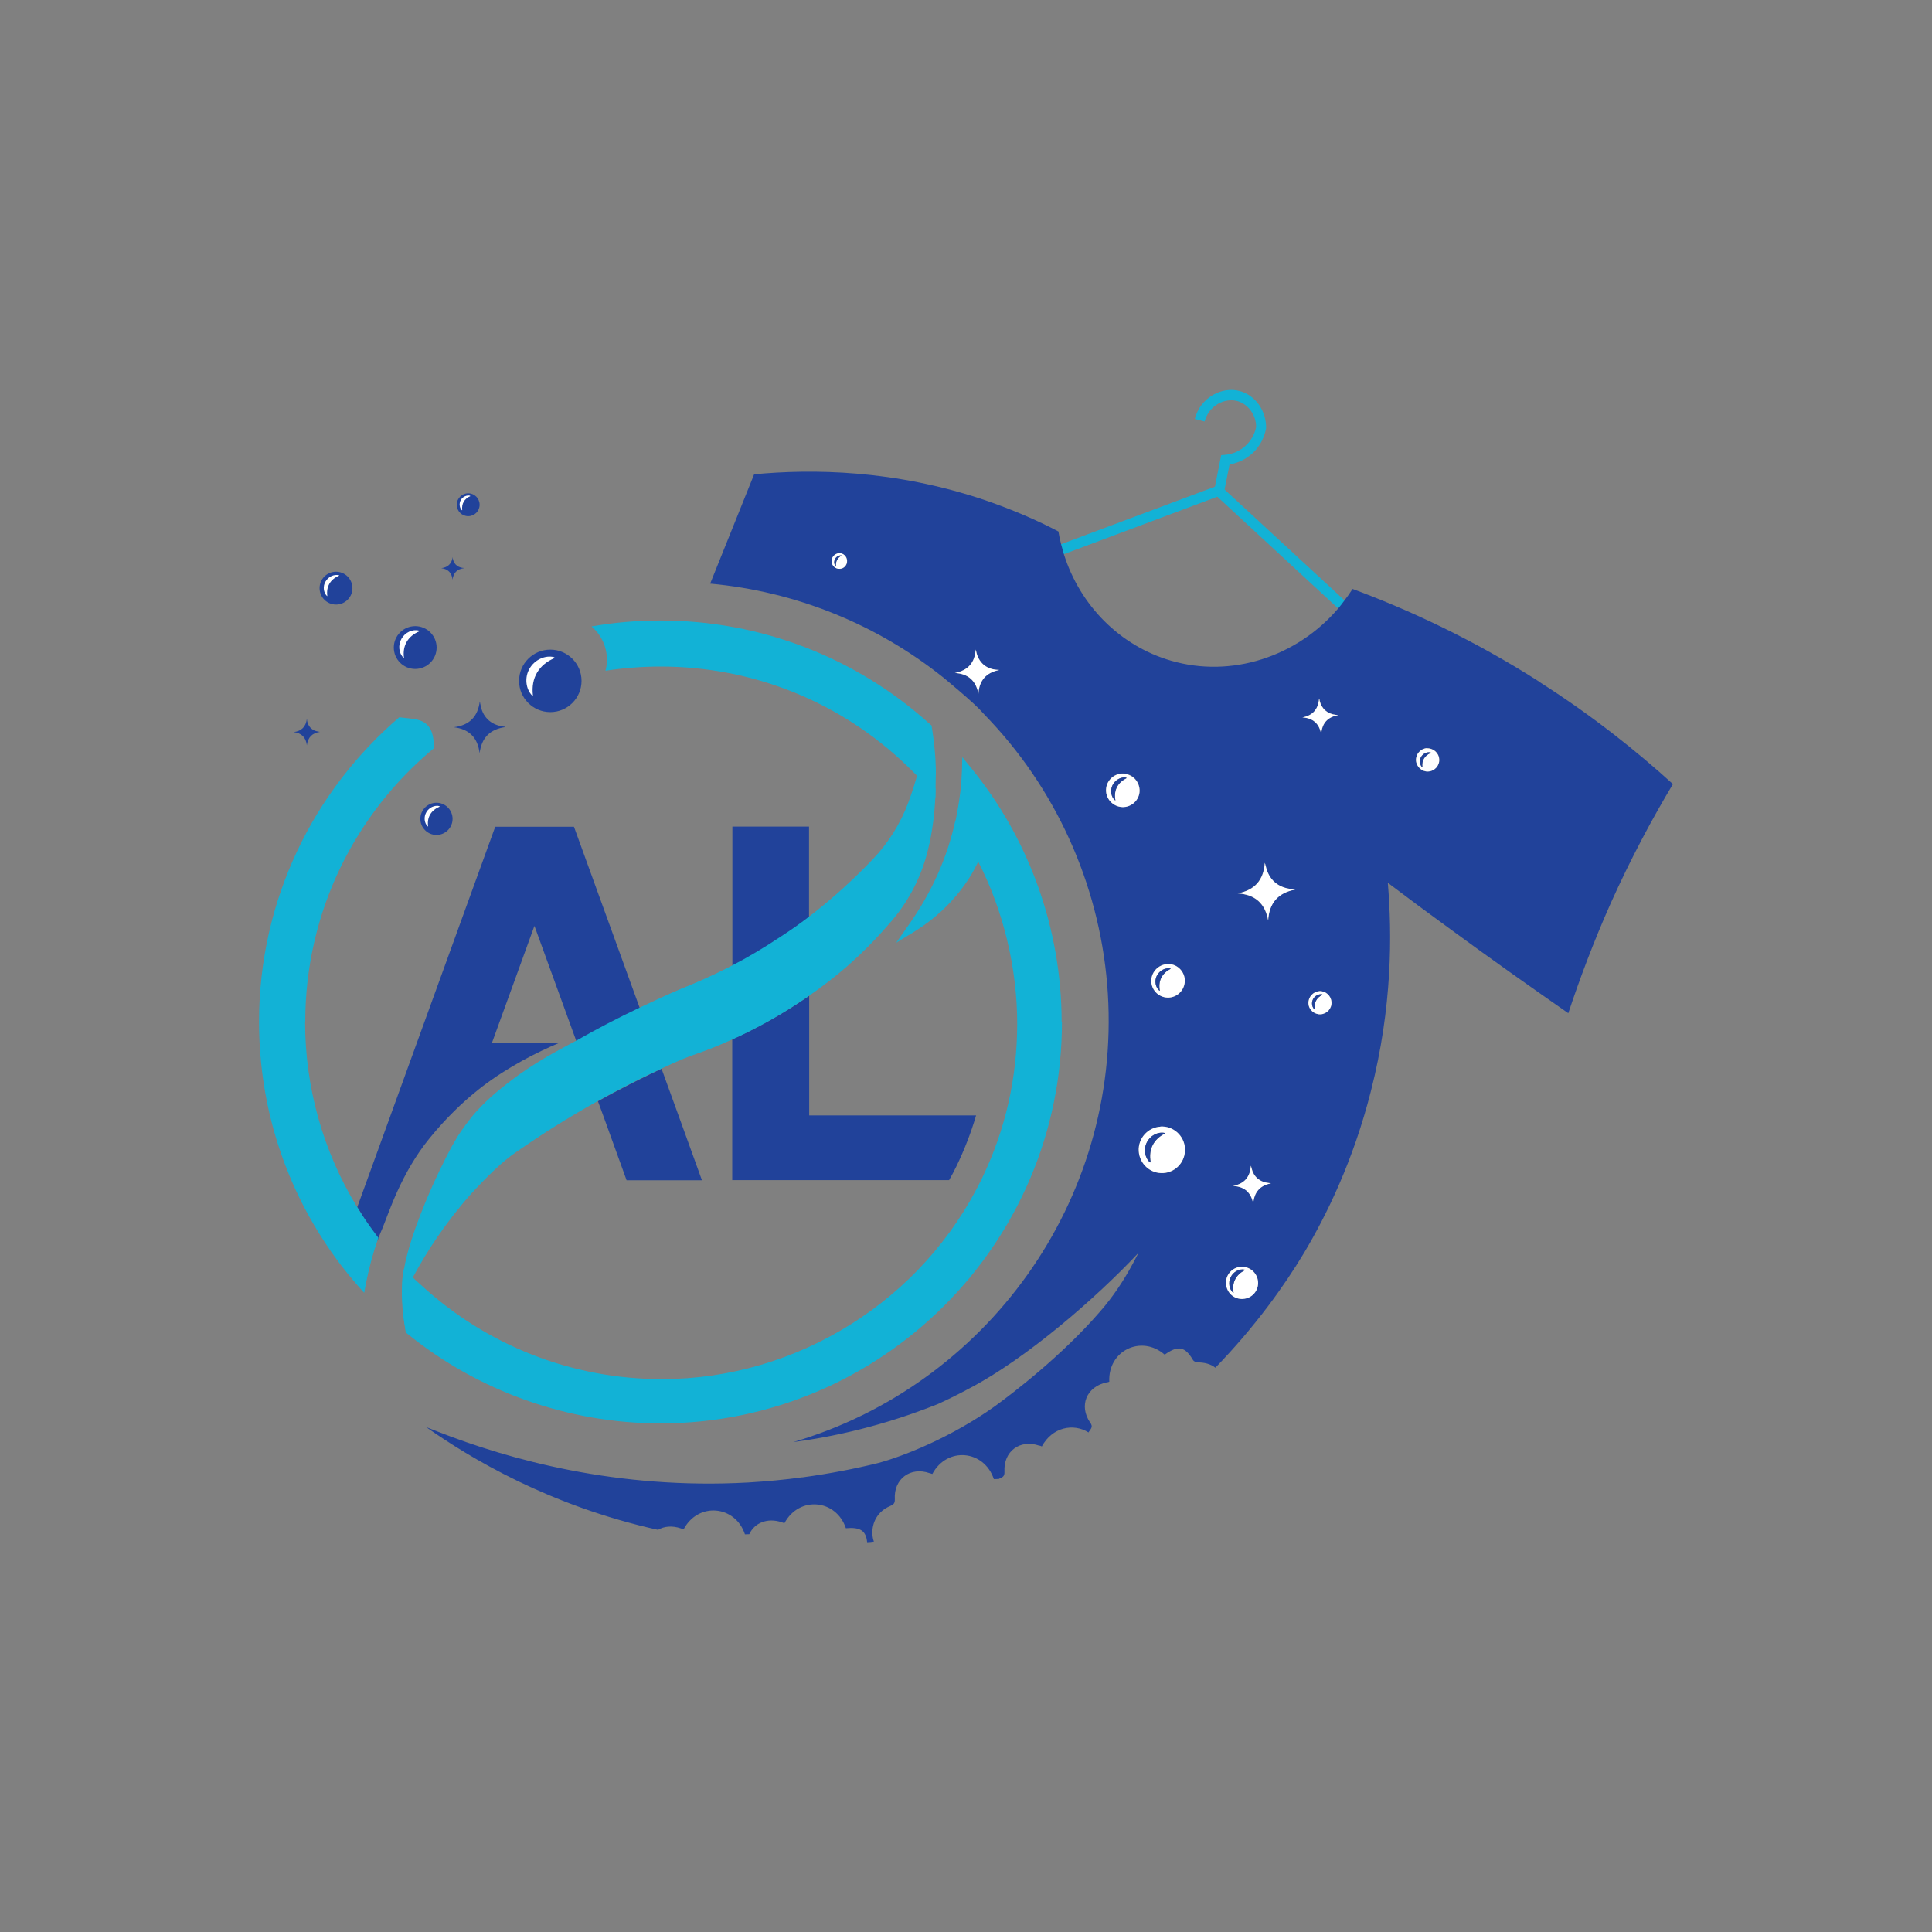 <svg xmlns="http://www.w3.org/2000/svg" id="Layer_1" data-name="Layer 1" viewBox="0 0 120 120"><rect x="0" y="0" width="120" height="120" fill="#808080" stroke="none"/><defs><style>      .cls-1 {        fill: #12b2d6;      }      .cls-1, .cls-2, .cls-3 {        stroke-width: 0px;      }      .cls-2 {        fill: #21429a;      }      .cls-3 {        fill: #fff;      }    </style></defs><path class="cls-1" d="M76.04,30.56l-.62-.12.43-2.17.24-.02c.25-.02.74-.11,1.19-.49.51-.42.68-.95.74-1.23.01-.73-.48-1.43-1.17-1.62-.38-.1-.81-.04-1.19.17-.42.24-.71.63-.84,1.1l-.61-.16c.17-.64.57-1.17,1.13-1.49.52-.3,1.13-.39,1.67-.24.97.27,1.65,1.23,1.63,2.31-.08.42-.3,1.11-.96,1.65-.46.38-.96.54-1.31.6l-.34,1.71Z"></path><g><polygon class="cls-1" points="83.88 38.5 75.61 30.85 65.14 34.77 64.92 34.17 75.75 30.12 84.31 38.03 83.88 38.5"></polygon><path class="cls-2" d="M95.67,42.38c-4.27-2.73-8.31-4.56-11.66-5.8-.16.25-.32.48-.5.71-.12.17-.25.33-.39.5h0c-2.58,3.02-6.65,4.33-10.37,3.25-3.17-.91-5.67-3.43-6.67-6.62h0c-.06-.21-.11-.41-.17-.61-.07-.26-.13-.54-.17-.8-1.33-.7-2.84-1.35-4.52-1.93-5.66-1.92-10.8-1.96-14.38-1.62-.91,2.26-1.82,4.52-2.73,6.79,5.27.48,10.3,2.49,14.48,5.83,0,0,1.96,1.61,2.42,2.16l.53.56c4.29,4.59,6.88,10.61,7.27,16.91.8,12.93-7.6,24.35-19.54,27.86,2.44-.32,5.56-.99,9-2.37.66-.3,1.32-.63,1.97-.98,3.47-1.82,7.79-5.54,10.48-8.41l-.36.68c-.57,1.06-1.24,2.07-2.03,2.97-2.4,2.78-5.47,5.11-6.56,5.9-2.61,1.86-5.55,3.06-7.22,3.51-1.42.35-3,.66-4.7.89h-.04c-1.07.15-2.18.25-3.34.32-8.13.45-14.84-1.42-19.28-3.16-.25-.1-.49-.19-.72-.28,2.73,1.92,7.63,4.88,14.4,6.38.39-.23.89-.27,1.42-.09.06.02.11.04.17.06.91-1.72,3.22-1.49,3.81.31.1,0,.19-.01.27-.01.32-.7,1.12-1.04,2.02-.74.05.02.11.04.16.06.92-1.72,3.22-1.49,3.82.31.89-.08,1.25.15,1.32.87.14,0,.28-.02.42-.04-.05-.13-.08-.27-.09-.43-.06-.77.36-1.47,1.08-1.77.21-.09.32-.16.31-.43-.08-1.26.97-2.04,2.16-1.62.06.01.12.04.17.05.92-1.72,3.22-1.49,3.82.32.11,0,.2-.01.3-.01.01,0,.03,0,.04-.02.22-.09.33-.15.32-.43-.07-1.27.96-2.03,2.16-1.62.06,0,.11.03.16.05.65-1.2,1.96-1.46,2.9-.87.01-.03.04-.06.05-.08.14-.19.22-.3.06-.52-.73-1.06-.23-2.25,1.02-2.51.05,0,.11-.02.16-.04-.09-1.95,2.01-2.93,3.44-1.68.84-.6,1.27-.51,1.77.35.04.06.18.13.27.13.44,0,.82.1,1.11.33,2.49-2.57,4.28-5.09,5.5-7.12,1.41-2.36,3.07-5.75,4.16-10.06,1.33-5.21,1.32-9.75,1.05-12.94,1.28.97,2.59,1.94,3.91,2.9,2.45,1.8,4.89,3.52,7.3,5.2.7-2.11,1.56-4.41,2.64-6.84,1.25-2.78,2.57-5.24,3.86-7.39-2.19-1.99-4.93-4.2-8.24-6.31ZM52.17,35.33c-.27.02-.49-.18-.51-.45-.01-.26.19-.5.45-.52.27-.01.5.2.51.47.01.26-.18.49-.45.51ZM60.77,43.09c-.15-.81-.63-1.24-1.46-1.29.81-.16,1.24-.63,1.29-1.46,0,.03.01.05.02.07.01.03.02.06.02.09.15.64.59,1.04,1.25,1.1.06,0,.11.01.16.01-.8.16-1.23.65-1.28,1.47ZM72.5,59.88c.56-.04,1.06.4,1.09.97.04.58-.4,1.07-.97,1.11-.58.04-1.08-.4-1.11-.97-.04-.58.4-1.07.99-1.11ZM69.81,50.12c-.58.04-1.07-.4-1.11-.97-.04-.58.4-1.07.97-1.11.58-.04,1.07.4,1.11.98.04.56-.4,1.06-.97,1.09ZM72.25,72.86c-.78.05-1.47-.56-1.52-1.36-.05-.79.56-1.47,1.34-1.52.8-.05,1.48.56,1.53,1.35.05.8-.55,1.49-1.35,1.54ZM77.2,80.68c-.55.04-1.01-.38-1.05-.94-.04-.55.38-1.02.93-1.06.55-.04,1.03.38,1.06.93.04.56-.39,1.04-.94,1.06ZM77.85,74.77c-.13-.7-.54-1.07-1.26-1.11.7-.13,1.07-.55,1.11-1.26,0,.02.01.04.02.06,0,.02.01.05.02.07.12.56.51.89,1.08.95.04,0,.08.01.13.02-.7.13-1.06.56-1.11,1.27ZM78.76,57.17c-.19-1.06-.81-1.61-1.89-1.68,1.06-.2,1.61-.83,1.68-1.9,0,.03.02.06.03.09,0,.04.02.08.03.11.18.84.76,1.35,1.61,1.43.07,0,.14.01.2.03-1.05.2-1.6.84-1.66,1.91ZM82.03,63c-.39.02-.74-.28-.76-.67-.03-.39.28-.74.68-.77.39-.02.73.28.75.68.03.39-.27.73-.67.76ZM82.07,45.6c-.12-.66-.51-1-1.17-1.04.65-.12.99-.51,1.04-1.18,0,.02.01.04.02.06s0,.04.01.07c.12.51.48.83,1.01.89.04,0,.08,0,.13.01-.66.13-.99.51-1.04,1.18ZM88.71,47.92c-.39.03-.73-.28-.76-.68-.02-.39.27-.74.67-.77.41-.02.75.28.78.68.03.39-.28.74-.68.76Z"></path></g><path class="cls-3" d="M77.08,78.68c-.55.04-.97.51-.93,1.06.04.56.5.97,1.05.94.56-.03.98-.5.94-1.06-.04-.55-.51-.97-1.06-.93ZM76.62,80.3h-.02c-.25-.21-.33-.63-.16-.97.16-.34.54-.54.87-.47v.04c-.54.27-.81.77-.69,1.4Z"></path><path class="cls-3" d="M78.95,73.5c-.7.13-1.06.56-1.11,1.27-.13-.7-.54-1.07-1.26-1.11.7-.13,1.07-.55,1.11-1.26,0,.02.01.04.02.06,0,.02.01.05.02.07.12.56.51.89,1.08.95.04,0,.08.01.13.02Z"></path><path class="cls-3" d="M72.07,69.98c-.78.05-1.39.73-1.34,1.52.05.8.73,1.41,1.52,1.36.8-.05,1.4-.73,1.35-1.54-.05-.79-.73-1.4-1.53-1.35ZM71.47,72.18l-.04.02c-.32-.28-.42-.82-.2-1.24.2-.42.68-.68,1.11-.59v.04c-.68.35-1.02.97-.87,1.77Z"></path><path class="cls-3" d="M52.1,34.36c-.26.02-.47.26-.45.52.02.27.25.47.51.45.27-.01.47-.25.45-.51-.01-.27-.24-.48-.51-.47ZM51.94,35.2h0c-.13-.1-.16-.31-.08-.47.08-.16.26-.26.42-.23h0c-.27.15-.4.39-.35.7Z"></path><path class="cls-3" d="M81.95,61.56c-.39.03-.7.37-.68.77.02.39.37.69.76.67.4-.03.7-.37.67-.76-.02-.39-.36-.7-.75-.68ZM81.67,62.71h-.01c-.17-.14-.22-.42-.11-.64.11-.22.36-.35.58-.31v.03c-.36.18-.54.51-.46.92Z"></path><path class="cls-3" d="M72.5,59.88c-.58.04-1.02.53-.99,1.11.04.57.53,1.01,1.11.97.56-.04,1-.53.97-1.11-.04-.57-.53-1.01-1.09-.97ZM72.7,60.18c-.52.27-.78.74-.66,1.35h-.03c-.24-.2-.32-.61-.16-.92.16-.32.52-.52.85-.46v.04Z"></path><path class="cls-3" d="M80.43,55.26c-1.05.2-1.6.84-1.66,1.91-.19-1.06-.81-1.61-1.89-1.68,1.06-.2,1.61-.83,1.68-1.9,0,.03.02.06.03.09,0,.04.02.08.03.11.18.84.76,1.35,1.61,1.43.07,0,.14.01.2.03Z"></path><path class="cls-3" d="M88.62,46.47c-.39.03-.69.37-.67.77.03.39.37.7.76.68.4-.02.71-.37.68-.76-.02-.4-.37-.7-.78-.68ZM88.86,46.77c-.37.16-.57.47-.51.89h-.01c-.16-.15-.2-.44-.07-.65.12-.21.38-.33.6-.27v.03Z"></path><path class="cls-3" d="M83.1,44.42c-.66.13-.99.51-1.04,1.18-.12-.66-.51-1-1.17-1.04.65-.12.99-.51,1.04-1.18,0,.02.01.04.02.06s0,.04.01.07c.12.51.48.83,1.01.89.04,0,.08,0,.13.01Z"></path><path class="cls-3" d="M69.67,48.05c-.57.04-1.01.53-.97,1.11.04.56.53,1,1.11.97.57-.04,1.01-.53.97-1.09-.04-.58-.53-1.01-1.11-.98ZM69.28,49.71h-.02c-.25-.2-.32-.62-.16-.94.16-.32.53-.54.86-.47v.04c-.54.27-.8.75-.68,1.37Z"></path><path class="cls-3" d="M62.05,41.62c-.8.16-1.23.65-1.28,1.47-.15-.81-.63-1.24-1.46-1.29.81-.16,1.24-.63,1.29-1.46,0,.03.01.05.02.07.01.03.02.06.02.09.15.64.59,1.04,1.25,1.1.06,0,.11.01.16.01Z"></path><path class="cls-2" d="M43.6,73.31h-4.68l-1.45-4.01-.33-.9c.42-.23.84-.47,1.28-.69.91-.48,1.8-.92,2.67-1.33l1.06,2.92,1.45,4.01Z"></path><path class="cls-2" d="M50.25,51.34v5.64c-.54.41-1.11.82-1.71,1.22-1.05.7-2.07,1.29-3.05,1.8v-8.66h4.77Z"></path><path class="cls-2" d="M60.62,69.3c-.31,1.06-.72,2.11-1.2,3.11-.15.3-.3.6-.47.89h-13.47v-8.75c.32-.14.63-.29.97-.46,1.49-.73,2.76-1.52,3.81-2.24v7.43h10.37Z"></path><path class="cls-2" d="M33.19,57.52l-2.64,7.27h4.15c-1.3.54-3.14,1.47-4.76,2.71-.1.08-.27.21-.51.41-.62.51-1.67,1.46-2.75,2.79-1.77,2.17-2.54,4.66-2.91,5.55-.12.27-.23.54-.32.82-.34-.46-.83-1.41-1.14-1.9-.04-.06-.08-.13-.12-.19l8.57-23.63h4.89l4.09,11.27c-1.27.6-2.58,1.28-3.94,2.05l-2.6-7.15Z"></path><path class="cls-2" d="M71.47,72.18l-.04.02c-.32-.28-.42-.82-.2-1.24.2-.42.68-.68,1.11-.59v.04c-.68.35-1.02.97-.87,1.77Z"></path><path class="cls-2" d="M81.67,62.71h-.01c-.17-.14-.22-.42-.11-.64.11-.22.36-.35.58-.31v.03c-.36.18-.54.51-.46.92Z"></path><path class="cls-2" d="M28.81,35.29c-.42.06-.65.29-.7.71-.05-.42-.28-.66-.7-.71.42-.05.65-.29.71-.7,0,.01,0,.03,0,.04,0,.01,0,.03,0,.04.05.33.27.55.6.6.03,0,.05,0,.08.01Z"></path><path class="cls-2" d="M19.87,45.46c-.48.07-.75.34-.81.83-.06-.49-.33-.76-.82-.82.49-.06.76-.33.82-.82,0,.01,0,.03.01.04,0,.02,0,.03,0,.05.06.39.31.64.7.7.03,0,.06.01.09.02Z"></path><path class="cls-2" d="M76.62,80.3h-.02c-.25-.21-.33-.63-.16-.97.16-.34.54-.54.87-.47v.04c-.54.27-.81.77-.69,1.4Z"></path><path class="cls-2" d="M69.28,49.71h-.02c-.25-.2-.32-.62-.16-.94.16-.32.53-.54.86-.47v.04c-.54.27-.8.75-.68,1.37Z"></path><path class="cls-2" d="M72.7,60.14v.04c-.52.27-.78.74-.66,1.35h-.03c-.24-.2-.32-.61-.16-.92.16-.32.52-.52.85-.46Z"></path><path class="cls-2" d="M88.86,46.74v.03c-.37.16-.57.47-.51.89h-.01c-.16-.15-.2-.44-.07-.65.12-.21.38-.33.6-.27Z"></path><path class="cls-2" d="M51.94,35.2h0c-.13-.1-.16-.31-.08-.47.08-.16.26-.26.42-.23h0c-.27.15-.4.39-.35.7Z"></path><circle class="cls-2" cx="25.79" cy="40.22" r="1.33"></circle><path class="cls-3" d="M26.03,39.22c-.68.29-1.04.86-.94,1.63h-.03c-.29-.27-.35-.79-.12-1.18.22-.39.69-.61,1.09-.5v.04h0Z"></path><circle class="cls-2" cx="29.08" cy="31.35" r=".71"></circle><path class="cls-3" d="M29.21,30.82c-.36.15-.55.46-.5.87h-.02c-.15-.14-.19-.42-.07-.63.12-.21.37-.32.58-.27v.02h0Z"></path><circle class="cls-2" cx="27.11" cy="50.86" r="1"></circle><path class="cls-3" d="M27.29,50.11c-.51.22-.78.65-.7,1.22h-.02c-.22-.2-.26-.59-.09-.88.16-.29.52-.46.82-.38v.03h0Z"></path><circle class="cls-2" cx="20.87" cy="36.53" r="1.02"></circle><path class="cls-3" d="M21.05,35.76c-.52.22-.8.66-.72,1.26h-.02c-.22-.21-.27-.61-.09-.9.17-.3.53-.47.84-.39v.03h0Z"></path><path class="cls-2" d="M31.39,45.16c-.95.13-1.48.66-1.6,1.62-.12-.96-.64-1.49-1.6-1.61.96-.12,1.49-.65,1.61-1.61,0,.03.01.06.02.09,0,.03.01.07.02.1.12.76.61,1.25,1.37,1.37.06,0,.12.02.18.03Z"></path><circle class="cls-2" cx="34.18" cy="42.29" r="1.94"></circle><path class="cls-3" d="M34.43,40.88c-.96.41-1.46,1.22-1.33,2.31,0,0-.04.02-.04.02-.41-.41-.49-1.14-.17-1.68.31-.55.98-.86,1.54-.71v.06h0Z"></path><g><path class="cls-1" d="M18.95,63.47c0,4.08,1.12,8.05,3.23,11.5.04.06.08.13.12.19.31.5.65.98.99,1.44l.12.16.09.12-.05.15c-.3.87-.54,1.77-.72,2.68l-.11.59-.4-.45c-.46-.53-.93-1.1-1.37-1.71-3.11-4.28-4.76-9.35-4.76-14.68,0-7.56,3.38-14.34,8.71-18.91l.85.1c.79.1,1.17.49,1.27,1.28l.06.52c-4.9,4.05-8.02,10.18-8.02,17.01Z"></path><path class="cls-1" d="M57.86,45.06s.32,1.84.26,3.23l-.02,1.26-1.22-1.45c-.18-.18-.35-.35-.52-.51-4.13-3.99-9.58-6.19-15.33-6.19-1.16,0-2.3.09-3.42.26.05-.21.09-.44.09-.66,0-.84-.37-1.6-.96-2.09,1.39-.25,2.83-.37,4.3-.37,6.19,0,12.13,2.28,16.72,6.44l.11.09Z"></path></g><path class="cls-1" d="M58.11,48.98v.07c-.02,1.04-.13,2.15-.37,3.31l-.02.06c-.36,1.75-1.16,3.4-2.32,4.76-.75.88-1.44,1.59-2.04,2.16-.46.44-1.52,1.41-3.11,2.51-1.05.73-2.32,1.52-3.81,2.26-.32.16-.66.32-.96.45-.91.42-1.73.73-2.4.96-.24.08-.47.18-.7.27-.42.18-.86.37-1.29.58-.87.4-1.76.84-2.67,1.32-.44.23-.87.46-1.28.69-1.87,1.04-3.55,2.11-5.07,3.17-.48.33-.92.7-1.34,1.1-.49.46-.97.96-1.46,1.49-1.6,1.8-2.76,3.59-3.61,5.17-.08.18-.1.31-.1.31-.09.49-.17.93-.2,1.52-.04.67-.06,1.24,0,1.72-.05-.05-.09-.06-.14-.11-.08-.43-.16-.95-.2-1.48-.05-.62-.05-1.19-.02-1.7,0-.02,0-.04,0-.06,0-.06,0-.12.01-.18v-.16c.04-.13.06-.26.1-.41,0-.06.02-.13.04-.2h0s0-.01,0-.03c.35-1.73,1.45-4.5,2.59-6.71.16-.31.37-.73.68-1.22,0,0,0,0,0-.01h0c.25-.39.56-.82.94-1.29.43-.51,1.06-1.17,2.23-2.07,1.58-1.22,2.99-1.94,3.95-2.46l.23-.12c1.35-.77,2.66-1.45,3.93-2.05.88-.42,1.73-.81,2.54-1.16.98-.39,2.06-.86,3.21-1.46.99-.51,2-1.11,3.05-1.81.61-.39,1.18-.8,1.72-1.21,1.58-1.21,2.9-2.45,3.98-3.58.97-1.01,1.73-2.23,2.22-3.54h0c.25-.69.47-1.35.62-1.98.25-.97.54-2.14.62-2.96l.16.14c.18,1.01.28,2.6.25,3.92Z"></path><path class="cls-1" d="M65.96,63.47c0,13.76-11.19,24.94-24.94,24.94-5.71,0-11.3-1.98-15.72-5.57l-.09-.07-.02-.1c-.06-.36-.14-.86-.19-1.42l-.04-.77c0-.3,0-.59.02-.88,0-.08.02-.16.02-.24l.02-.16c.02-.12.05-.26.08-.4l.33.33h0s.22.22.22.22l.06.06s.07.06.09.09l.37.33c4.08,3.76,9.38,5.83,14.94,5.83,8.41,0,16.21-4.89,19.88-12.47,1.46-3.01,2.19-6.25,2.19-9.62s-.83-6.96-2.42-10.05c-.13.27-.27.53-.42.79-1.07,1.77-2.47,2.88-3.46,3.5l-1.22.75.82-1.17c1.39-1.97,2.35-4.12,2.85-6.38l.03-.08c.04-.22.08-.39.11-.57.16-.85.25-1.7.28-2.56l.02-.77.49.6c3.66,4.44,5.68,10.08,5.68,15.85Z"></path></svg>